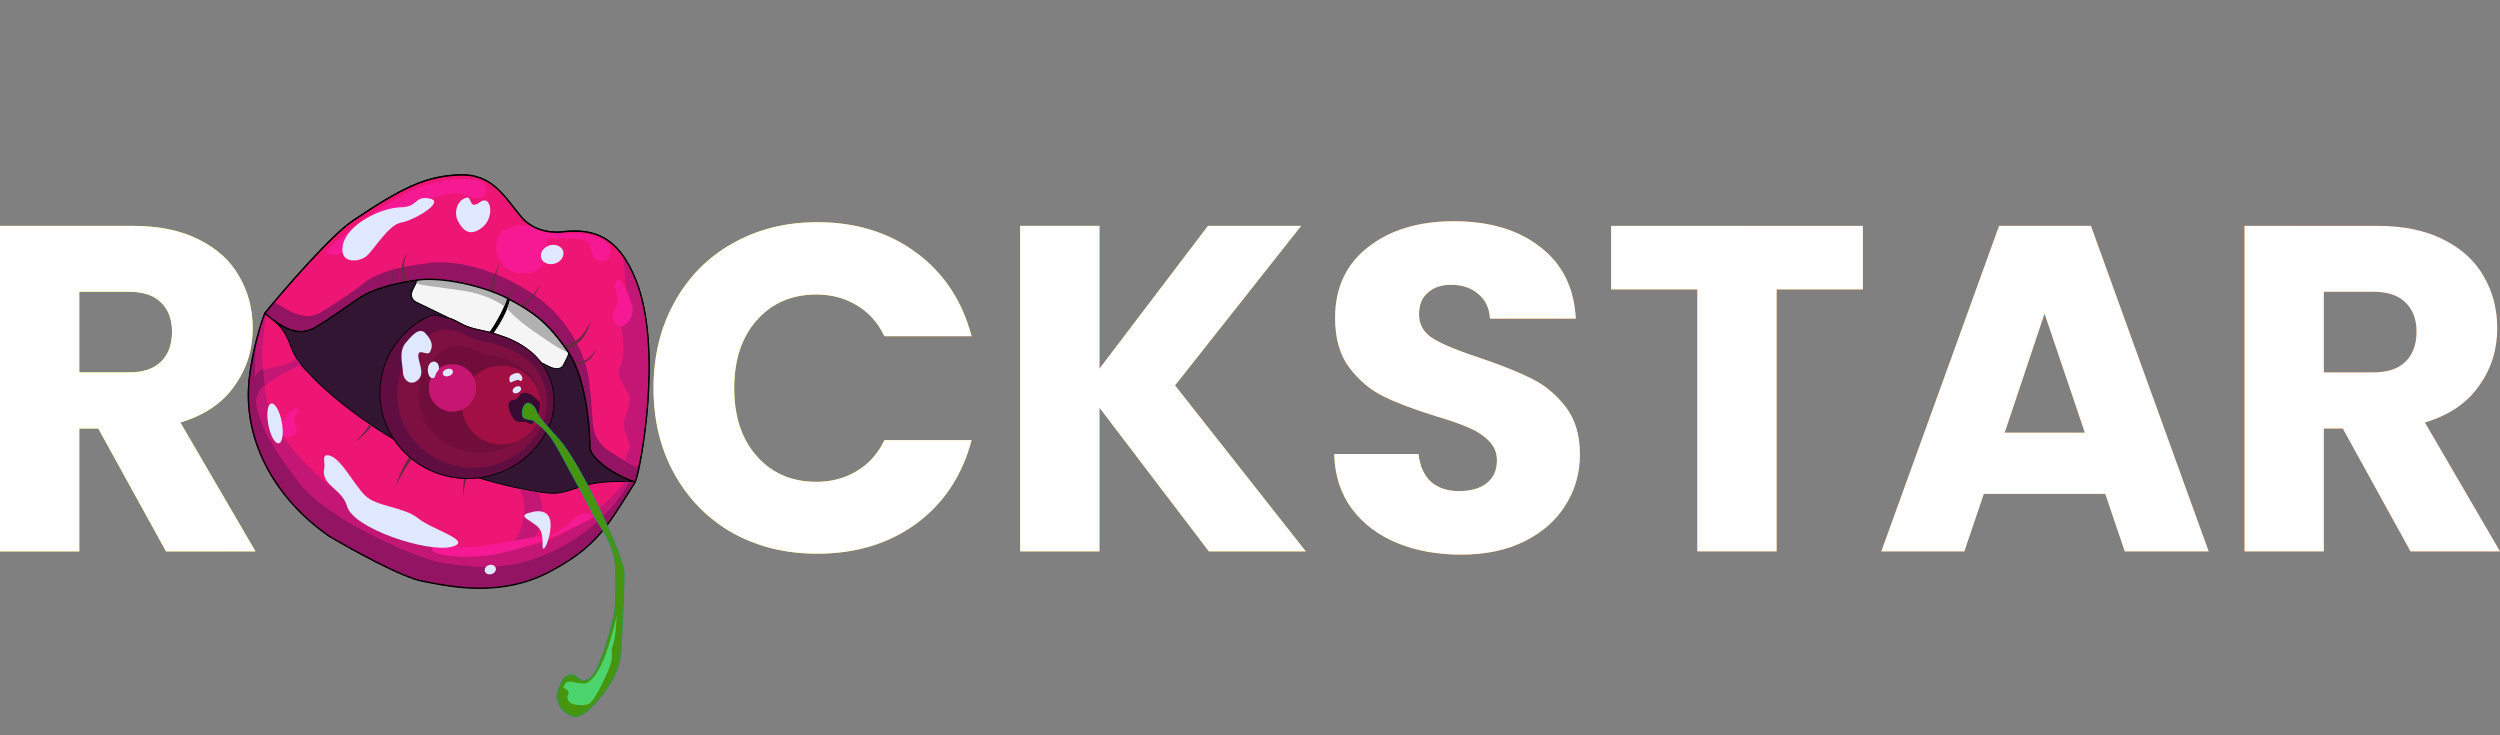 <svg width="136" height="40" viewBox="0 0 136 40" fill="none" xmlns="http://www.w3.org/2000/svg">
<rect x="0" y="0" width="136" height="40" fill="#808080" stroke="none"/>
<path d="M9.03 29.995L5.347 23.311H4.313V29.995H0V12.288H7.239C8.635 12.288 9.82 12.532 10.796 13.02C11.788 13.508 12.528 14.18 13.015 15.038C13.503 15.879 13.747 16.82 13.747 17.863C13.747 19.04 13.41 20.091 12.738 21.016C12.082 21.941 11.107 22.596 9.812 22.983L13.898 29.995H9.03ZM4.313 20.259H6.987C7.777 20.259 8.366 20.066 8.753 19.679C9.156 19.292 9.358 18.746 9.358 18.039C9.358 17.367 9.156 16.837 8.753 16.45C8.366 16.064 7.777 15.87 6.987 15.87H4.313V20.259Z" fill="url(#paint0_linear_12149_100472)"/>
<path d="M9.03 29.995L5.347 23.311H4.313V29.995H0V12.288H7.239C8.635 12.288 9.82 12.532 10.796 13.02C11.788 13.508 12.528 14.18 13.015 15.038C13.503 15.879 13.747 16.82 13.747 17.863C13.747 19.04 13.41 20.091 12.738 21.016C12.082 21.941 11.107 22.596 9.812 22.983L13.898 29.995H9.03ZM4.313 20.259H6.987C7.777 20.259 8.366 20.066 8.753 19.679C9.156 19.292 9.358 18.746 9.358 18.039C9.358 17.367 9.156 16.837 8.753 16.45C8.366 16.064 7.777 15.87 6.987 15.87H4.313V20.259Z" fill="white"/>
<path d="M35.552 21.117C35.552 19.368 35.93 17.812 36.687 16.45C37.444 15.071 38.495 14.004 39.84 13.247C41.202 12.473 42.74 12.087 44.456 12.087C46.558 12.087 48.357 12.642 49.853 13.751C51.35 14.861 52.351 16.375 52.855 18.291H48.113C47.76 17.552 47.255 16.988 46.6 16.602C45.961 16.215 45.229 16.021 44.405 16.021C43.077 16.021 42.001 16.484 41.177 17.409C40.353 18.334 39.941 19.57 39.941 21.117C39.941 22.664 40.353 23.899 41.177 24.824C42.001 25.749 43.077 26.212 44.405 26.212C45.229 26.212 45.961 26.018 46.6 25.631C47.255 25.245 47.76 24.681 48.113 23.942H52.855C52.351 25.858 51.35 27.372 49.853 28.482C48.357 29.575 46.558 30.121 44.456 30.121C42.74 30.121 41.202 29.743 39.84 28.986C38.495 28.213 37.444 27.145 36.687 25.783C35.93 24.421 35.552 22.865 35.552 21.117Z" fill="url(#paint1_linear_12149_100472)"/>
<path d="M35.552 21.117C35.552 19.368 35.93 17.812 36.687 16.45C37.444 15.071 38.495 14.004 39.84 13.247C41.202 12.473 42.74 12.087 44.456 12.087C46.558 12.087 48.357 12.642 49.853 13.751C51.35 14.861 52.351 16.375 52.855 18.291H48.113C47.76 17.552 47.255 16.988 46.6 16.602C45.961 16.215 45.229 16.021 44.405 16.021C43.077 16.021 42.001 16.484 41.177 17.409C40.353 18.334 39.941 19.57 39.941 21.117C39.941 22.664 40.353 23.899 41.177 24.824C42.001 25.749 43.077 26.212 44.405 26.212C45.229 26.212 45.961 26.018 46.6 25.631C47.255 25.245 47.76 24.681 48.113 23.942H52.855C52.351 25.858 51.35 27.372 49.853 28.482C48.357 29.575 46.558 30.121 44.456 30.121C42.74 30.121 41.202 29.743 39.84 28.986C38.495 28.213 37.444 27.145 36.687 25.783C35.93 24.421 35.552 22.865 35.552 21.117Z" fill="white"/>
<path d="M65.762 29.995L59.81 22.176V29.995H55.496V12.288H59.81V20.057L65.712 12.288H70.782L63.921 20.965L71.034 29.995H65.762Z" fill="url(#paint2_linear_12149_100472)"/>
<path d="M65.762 29.995L59.81 22.176V29.995H55.496V12.288H59.81V20.057L65.712 12.288H70.782L63.921 20.965L71.034 29.995H65.762Z" fill="white"/>
<path d="M79.49 30.172C78.196 30.172 77.035 29.962 76.01 29.541C74.984 29.121 74.16 28.499 73.538 27.675C72.933 26.851 72.613 25.859 72.579 24.698H77.17C77.237 25.354 77.464 25.859 77.851 26.212C78.238 26.548 78.742 26.716 79.364 26.716C80.003 26.716 80.508 26.573 80.878 26.287C81.248 25.985 81.433 25.573 81.433 25.051C81.433 24.614 81.281 24.253 80.979 23.967C80.693 23.681 80.331 23.445 79.894 23.261C79.474 23.076 78.868 22.865 78.078 22.63C76.935 22.277 76.001 21.924 75.278 21.571C74.555 21.217 73.933 20.696 73.412 20.007C72.89 19.317 72.63 18.418 72.63 17.308C72.63 15.66 73.227 14.373 74.421 13.449C75.615 12.507 77.17 12.036 79.087 12.036C81.038 12.036 82.61 12.507 83.804 13.449C84.998 14.373 85.637 15.668 85.721 17.333H81.054C81.021 16.761 80.811 16.316 80.424 15.996C80.037 15.66 79.541 15.492 78.936 15.492C78.414 15.492 77.994 15.635 77.674 15.921C77.355 16.19 77.195 16.585 77.195 17.106C77.195 17.678 77.464 18.123 78.002 18.443C78.54 18.762 79.381 19.107 80.525 19.477C81.668 19.864 82.593 20.234 83.299 20.587C84.022 20.94 84.644 21.453 85.166 22.125C85.687 22.798 85.948 23.664 85.948 24.724C85.948 25.732 85.687 26.649 85.166 27.473C84.661 28.297 83.921 28.953 82.946 29.44C81.971 29.928 80.819 30.172 79.49 30.172Z" fill="url(#paint3_linear_12149_100472)"/>
<path d="M79.49 30.172C78.196 30.172 77.035 29.962 76.01 29.541C74.984 29.121 74.16 28.499 73.538 27.675C72.933 26.851 72.613 25.859 72.579 24.698H77.17C77.237 25.354 77.464 25.859 77.851 26.212C78.238 26.548 78.742 26.716 79.364 26.716C80.003 26.716 80.508 26.573 80.878 26.287C81.248 25.985 81.433 25.573 81.433 25.051C81.433 24.614 81.281 24.253 80.979 23.967C80.693 23.681 80.331 23.445 79.894 23.261C79.474 23.076 78.868 22.865 78.078 22.63C76.935 22.277 76.001 21.924 75.278 21.571C74.555 21.217 73.933 20.696 73.412 20.007C72.89 19.317 72.63 18.418 72.63 17.308C72.63 15.66 73.227 14.373 74.421 13.449C75.615 12.507 77.17 12.036 79.087 12.036C81.038 12.036 82.61 12.507 83.804 13.449C84.998 14.373 85.637 15.668 85.721 17.333H81.054C81.021 16.761 80.811 16.316 80.424 15.996C80.037 15.66 79.541 15.492 78.936 15.492C78.414 15.492 77.994 15.635 77.674 15.921C77.355 16.19 77.195 16.585 77.195 17.106C77.195 17.678 77.464 18.123 78.002 18.443C78.54 18.762 79.381 19.107 80.525 19.477C81.668 19.864 82.593 20.234 83.299 20.587C84.022 20.94 84.644 21.453 85.166 22.125C85.687 22.798 85.948 23.664 85.948 24.724C85.948 25.732 85.687 26.649 85.166 27.473C84.661 28.297 83.921 28.953 82.946 29.44C81.971 29.928 80.819 30.172 79.49 30.172Z" fill="white"/>
<path d="M101.34 12.288V15.744H96.648V29.995H92.335V15.744H87.644V12.288H101.34Z" fill="url(#paint4_linear_12149_100472)"/>
<path d="M101.34 12.288V15.744H96.648V29.995H92.335V15.744H87.644V12.288H101.34Z" fill="white"/>
<path d="M114.527 26.867H107.919L106.859 29.995H102.344L108.751 12.288H113.745L120.152 29.995H115.587L114.527 26.867ZM113.417 23.538L111.223 17.056L109.054 23.538H113.417Z" fill="url(#paint5_linear_12149_100472)"/>
<path d="M114.527 26.867H107.919L106.859 29.995H102.344L108.751 12.288H113.745L120.152 29.995H115.587L114.527 26.867ZM113.417 23.538L111.223 17.056L109.054 23.538H113.417Z" fill="white"/>
<path d="M131.132 29.995L127.449 23.311H126.415V29.995H122.102V12.288H129.341C130.737 12.288 131.922 12.532 132.898 13.02C133.89 13.508 134.63 14.18 135.117 15.038C135.605 15.879 135.849 16.82 135.849 17.863C135.849 19.04 135.512 20.091 134.84 21.016C134.184 21.941 133.209 22.596 131.914 22.983L136 29.995H131.132ZM126.415 20.259H129.089C129.879 20.259 130.468 20.066 130.854 19.679C131.258 19.292 131.46 18.746 131.46 18.039C131.46 17.367 131.258 16.837 130.854 16.45C130.468 16.064 129.879 15.87 129.089 15.87H126.415V20.259Z" fill="url(#paint6_linear_12149_100472)"/>
<path d="M131.132 29.995L127.449 23.311H126.415V29.995H122.102V12.288H129.341C130.737 12.288 131.922 12.532 132.898 13.02C133.89 13.508 134.63 14.18 135.117 15.038C135.605 15.879 135.849 16.82 135.849 17.863C135.849 19.04 135.512 20.091 134.84 21.016C134.184 21.941 133.209 22.596 131.914 22.983L136 29.995H131.132ZM126.415 20.259H129.089C129.879 20.259 130.468 20.066 130.854 19.679C131.258 19.292 131.46 18.746 131.46 18.039C131.46 17.367 131.258 16.837 130.854 16.45C130.468 16.064 129.879 15.87 129.089 15.87H126.415V20.259Z" fill="white"/>
<path d="M14.408 17.022C14.106 17.789 13.573 19.694 13.516 21.167C13.402 24.122 14.958 27.081 17.87 29.132C19.089 29.86 21.815 31.373 22.965 31.599C24.401 31.881 27.177 32.507 29.842 31.12C32.506 29.732 33.106 28.493 34.513 26.272C34.529 26.246 34.554 26.206 34.554 26.206C34.128 26.178 32.89 26.155 32.094 26.345C31.1 26.583 30.951 26.754 30.277 26.826C29.602 26.898 27.437 26.448 25.7 25.888C21.779 24.624 18.08 21.746 16.772 20.266C16.562 20.078 16.079 19.544 15.844 18.901C15.428 17.758 15.122 17.655 14.408 17.022Z" fill="#ED1675"/>
<path d="M34.554 26.206C34.847 25.521 36.068 18.994 34.608 15.27C33.626 12.764 32.208 12.456 30.741 12.583C30.25 12.679 29.084 12.655 28.355 11.79C27.445 10.708 26.792 9.433 25 9.504C23.208 9.574 21.968 10.13 19.2 11.995C18.04 12.763 15.522 15.666 14.408 17.022C15.982 18.406 16.703 18.085 17.365 17.669C18.027 17.252 18.622 16.835 19.433 16.27C20.238 15.709 21.411 15.407 22.692 15.223C22.703 15.222 22.713 15.221 22.723 15.219C23.99 15.04 26.254 15.521 27.576 16.201C27.604 16.216 27.632 16.231 27.66 16.246C27.676 16.255 27.692 16.263 27.709 16.272C28.988 16.962 29.798 17.505 30.937 19.185C31.86 20.547 32.093 23.213 32.094 24.376C32.269 25.184 33.959 26.063 34.554 26.206Z" fill="#ED1675"/>
<path d="M34.554 26.206C33.959 26.063 32.269 25.184 32.094 24.376C32.093 23.213 31.86 20.547 30.937 19.185C30.9 19.281 30.785 19.546 30.626 19.844C30.467 20.142 30.069 20.034 29.89 19.943L26.602 18.349L26.476 18.288L22.628 16.422C22.48 16.359 22.234 16.137 22.43 15.744C22.612 15.381 22.678 15.25 22.692 15.223C21.411 15.407 20.238 15.709 19.433 16.27C18.622 16.835 18.027 17.252 17.365 17.669C16.703 18.085 15.982 18.406 14.408 17.022C15.122 17.655 15.428 17.758 15.844 18.901C16.079 19.544 16.562 20.078 16.772 20.266C18.08 21.746 21.779 24.624 25.7 25.888C27.437 26.448 29.602 26.898 30.277 26.826C30.951 26.754 31.1 26.583 32.094 26.345C32.89 26.155 34.128 26.178 34.554 26.206Z" fill="#321532"/>
<path fill-rule="evenodd" clip-rule="evenodd" d="M27.959 11.255C28.095 11.429 28.232 11.603 28.375 11.773C28.735 12.2 29.203 12.421 29.643 12.522C30.083 12.623 30.494 12.605 30.736 12.558L30.737 12.558L30.739 12.557C31.474 12.494 32.202 12.539 32.869 12.917C33.536 13.295 34.139 14.005 34.632 15.261C35.364 17.129 35.423 19.696 35.264 21.88C35.184 22.972 35.05 23.97 34.917 24.737C34.85 25.12 34.784 25.447 34.725 25.698C34.667 25.95 34.615 26.128 34.578 26.216L34.577 26.218L34.576 26.22L34.576 26.22L34.576 26.22L34.576 26.221L34.561 26.244C34.553 26.257 34.542 26.273 34.534 26.286C34.409 26.484 34.29 26.674 34.175 26.858C33.647 27.701 33.211 28.399 32.668 29.026C32.007 29.789 31.188 30.448 29.853 31.143C27.281 32.483 24.606 31.951 23.128 31.658C23.07 31.646 23.014 31.635 22.959 31.624C22.381 31.511 21.409 31.074 20.432 30.577C19.453 30.079 18.467 29.519 17.857 29.154L17.856 29.154L17.855 29.153C14.937 27.098 13.375 24.132 13.49 21.166C13.547 19.689 14.081 17.782 14.384 17.013L14.386 17.009L14.388 17.006C14.945 16.328 15.854 15.263 16.768 14.271C17.681 13.28 18.603 12.36 19.186 11.973C21.954 10.109 23.199 9.549 24.999 9.478C25.903 9.443 26.52 9.747 27.025 10.196C27.277 10.42 27.501 10.68 27.719 10.951C27.8 11.051 27.879 11.153 27.959 11.255ZM34.348 26.17C33.81 26.151 32.782 26.154 32.088 26.32C31.649 26.425 31.374 26.517 31.147 26.594C31.116 26.604 31.087 26.614 31.057 26.624C30.812 26.705 30.608 26.765 30.274 26.801C30.108 26.818 29.849 26.804 29.524 26.763C29.2 26.723 28.813 26.656 28.392 26.569C27.55 26.396 26.575 26.144 25.708 25.864C21.791 24.601 18.096 21.727 16.791 20.249L16.79 20.248L16.789 20.247C16.581 20.061 16.101 19.53 15.868 18.893C15.659 18.32 15.477 18.005 15.257 17.754C15.209 17.699 15.159 17.648 15.107 17.597C15.55 17.889 15.913 18.019 16.226 18.047C16.695 18.088 17.047 17.899 17.379 17.691C18.018 17.288 18.596 16.885 19.365 16.349L19.448 16.291C20.237 15.741 21.385 15.44 22.646 15.257C22.613 15.323 22.541 15.465 22.407 15.733C22.306 15.936 22.317 16.098 22.377 16.219C22.436 16.337 22.539 16.412 22.617 16.445L29.878 19.967C29.878 19.967 29.878 19.967 29.878 19.967C29.97 20.014 30.118 20.065 30.265 20.066C30.413 20.067 30.563 20.017 30.649 19.856C30.788 19.596 30.893 19.361 30.942 19.241C31.385 19.916 31.665 20.898 31.836 21.86C32.009 22.84 32.068 23.796 32.068 24.376L32.069 24.379L32.069 24.381C32.114 24.59 32.257 24.801 32.45 25.001C32.644 25.201 32.892 25.392 33.153 25.562C33.573 25.837 34.029 26.058 34.348 26.17ZM30.908 19.189C30.343 18.356 29.859 17.805 29.359 17.377C28.864 16.954 28.351 16.649 27.725 16.311C27.492 17.17 26.922 18.002 26.643 18.34L29.901 19.921L29.901 19.921C29.988 19.965 30.129 20.013 30.265 20.014C30.401 20.015 30.529 19.97 30.603 19.832C30.755 19.547 30.866 19.293 30.908 19.189ZM26.595 18.317C26.869 17.987 27.448 17.147 27.678 16.285C27.668 16.28 27.658 16.274 27.648 16.269C27.63 16.259 27.611 16.25 27.593 16.24C27.51 16.575 27.315 16.981 27.104 17.355C26.894 17.726 26.667 18.068 26.515 18.278L26.595 18.317ZM26.468 18.256C26.619 18.047 26.848 17.703 27.059 17.329C27.273 16.952 27.467 16.545 27.546 16.216C26.889 15.881 26.003 15.595 25.123 15.414C24.235 15.231 23.356 15.156 22.727 15.245C22.721 15.246 22.715 15.247 22.709 15.248C22.686 15.292 22.616 15.43 22.453 15.756C22.358 15.946 22.372 16.091 22.423 16.196C22.475 16.302 22.569 16.369 22.638 16.398L22.639 16.398L26.468 18.256ZM14.444 17.019C15.002 16.341 15.901 15.287 16.806 14.306C17.72 13.314 18.637 12.399 19.214 12.016L19.214 12.016C21.982 10.153 23.216 9.6 25.001 9.53C25.89 9.495 26.494 9.793 26.991 10.234C27.24 10.456 27.462 10.713 27.679 10.983C27.759 11.082 27.838 11.184 27.918 11.286C28.054 11.46 28.192 11.636 28.336 11.806C28.704 12.244 29.183 12.469 29.631 12.572C30.078 12.675 30.495 12.657 30.745 12.609C31.475 12.546 32.19 12.591 32.843 12.962C33.497 13.332 34.094 14.03 34.584 15.28C35.312 17.136 35.372 19.694 35.212 21.876C35.133 22.967 34.999 23.962 34.866 24.728C34.8 25.111 34.734 25.436 34.675 25.687C34.621 25.919 34.574 26.086 34.539 26.176C34.239 26.099 33.686 25.849 33.181 25.519C32.922 25.351 32.678 25.162 32.487 24.965C32.297 24.769 32.163 24.568 32.12 24.373C32.119 23.79 32.06 22.833 31.886 21.851C31.712 20.868 31.423 19.857 30.958 19.171C30.388 18.33 29.899 17.772 29.392 17.338C28.885 16.904 28.361 16.595 27.721 16.25C27.704 16.241 27.688 16.232 27.672 16.224C27.644 16.209 27.616 16.194 27.587 16.179C26.924 15.838 26.025 15.547 25.134 15.363C24.243 15.18 23.357 15.104 22.72 15.194L22.713 15.195C22.705 15.196 22.697 15.197 22.689 15.198C21.406 15.382 20.228 15.685 19.418 16.249C19.39 16.268 19.363 16.288 19.336 16.306C18.567 16.843 17.99 17.245 17.351 17.647C17.021 17.855 16.681 18.035 16.23 17.995C15.782 17.956 15.219 17.698 14.444 17.019ZM14.419 17.066C14.526 17.16 14.623 17.243 14.713 17.319C14.912 17.486 15.073 17.622 15.218 17.788C15.433 18.032 15.612 18.341 15.82 18.91C16.056 19.557 16.541 20.094 16.753 20.285C18.065 21.768 21.767 24.647 25.692 25.913C26.561 26.193 27.538 26.446 28.381 26.62C28.803 26.706 29.192 26.774 29.518 26.814C29.843 26.855 30.107 26.87 30.279 26.852C30.619 26.816 30.827 26.755 31.074 26.673C31.103 26.663 31.133 26.653 31.164 26.642C31.391 26.567 31.664 26.475 32.1 26.371C32.866 26.187 34.048 26.203 34.509 26.23C34.503 26.239 34.496 26.25 34.491 26.259C34.365 26.457 34.246 26.648 34.131 26.831C33.603 27.675 33.169 28.369 32.629 28.992C31.973 29.75 31.16 30.405 29.829 31.097C27.273 32.428 24.614 31.9 23.136 31.607C23.079 31.595 23.023 31.584 22.969 31.574C22.399 31.462 21.433 31.029 20.455 30.531C19.479 30.034 18.493 29.474 17.884 29.11C14.978 27.064 13.428 24.113 13.542 21.168C13.598 19.72 14.115 17.853 14.419 17.066Z" fill="black"/>
<path fill-rule="evenodd" clip-rule="evenodd" d="M13.954 18.359C14.099 17.81 14.251 17.341 14.368 17.044C14.415 17.085 14.46 17.124 14.503 17.161C14.21 18.643 14.254 19.735 14.313 20.095C14.09 20.12 13.922 20.376 13.866 20.501C13.868 20.069 13.889 19.035 13.954 18.359ZM13.917 21.78C14.108 21.132 14.324 20.977 14.408 20.98C14.503 23.425 16.875 25.738 19.163 27.391C21.451 29.044 26.088 30.271 27.697 29.832C28.845 28.437 28.554 27.095 28.265 26.599C28.631 26.675 28.973 26.738 29.274 26.782C29.567 27.354 29.802 28.669 28.66 29.714C31.06 29.313 33.226 27.211 34.009 26.21C34.085 26.211 34.157 26.213 34.222 26.215C33.898 26.927 32.675 28.648 30.381 29.832C27.868 31.128 25.861 30.86 24.655 30.699C24.485 30.676 24.33 30.655 24.192 30.641C23.083 30.53 17.883 28.353 16.302 26.294C14.721 24.235 14.083 23.042 13.917 21.78Z" fill="#C41675"/>
<path d="M16.112 19.504C15.833 19.826 14.796 20.032 14.313 20.095L14.408 20.98C14.684 20.662 15.831 20.097 16.37 19.854C16.37 19.848 16.317 19.769 16.112 19.504Z" fill="#C41675"/>
<path fill-rule="evenodd" clip-rule="evenodd" d="M34.222 26.215C33.898 26.927 32.675 28.648 30.38 29.832C27.868 31.129 25.86 30.86 24.655 30.699C24.485 30.676 24.33 30.656 24.192 30.642C23.083 30.531 17.883 28.353 16.302 26.294C14.721 24.235 14.083 23.043 13.917 21.781C14.107 21.132 14.324 20.977 14.408 20.981C14.383 20.754 14.33 20.26 14.313 20.096C14.09 20.121 13.922 20.377 13.865 20.501C13.868 20.069 13.889 19.035 13.954 18.359C13.724 19.224 13.511 20.287 13.476 21.189C13.362 24.144 14.918 27.103 17.83 29.154C19.049 29.882 21.775 31.395 22.925 31.621C22.979 31.631 23.035 31.642 23.093 31.654C24.57 31.948 27.237 32.477 29.802 31.142C32.229 29.878 32.943 28.737 34.113 26.866C34.228 26.683 34.347 26.492 34.473 26.294C34.48 26.282 34.49 26.266 34.498 26.253C34.508 26.239 34.514 26.228 34.514 26.228C34.44 26.223 34.34 26.218 34.222 26.215Z" fill="#921463"/>
<path d="M32.08 24.35C32.255 25.158 33.945 26.037 34.54 26.18C34.596 26.05 34.685 25.708 34.783 25.214L34.593 25.407C34.098 25.15 33.071 24.539 32.797 24.26C32.28 23.734 32.249 23.202 32.201 22.373C32.179 22 32.154 21.567 32.08 21.047C32.039 19.973 31.308 17.421 28.714 15.809C26.12 14.197 23.909 14.16 23.128 14.342C22.377 14.41 20.668 14.708 19.846 15.36C19.127 15.931 18.706 16.196 18.258 16.478C18.066 16.599 17.869 16.724 17.642 16.876C16.983 17.318 16.581 17.203 16.264 17.113L16.264 17.113C16.216 17.099 16.17 17.086 16.125 17.076C15.854 17.012 15.192 16.596 14.894 16.395C14.708 16.616 14.539 16.819 14.394 16.996C15.967 18.38 16.689 18.059 17.351 17.642C18.013 17.226 18.608 16.809 19.419 16.244C20.223 15.683 21.396 15.381 22.678 15.197C22.688 15.196 22.699 15.194 22.709 15.193C23.976 15.014 26.239 15.495 27.561 16.175C27.59 16.19 27.618 16.205 27.646 16.22C27.662 16.229 27.678 16.237 27.694 16.246C28.974 16.936 29.784 17.479 30.923 19.159C31.845 20.521 32.079 23.187 32.08 24.35Z" fill="#921463"/>
<path d="M20.223 23.152C20.018 23.435 19.848 23.661 19.239 24.094C19.608 23.804 19.956 23.335 20.124 23.074L20.223 23.152Z" fill="#662C3F"/>
<path d="M27.667 16.258C27.827 16.015 27.907 15.869 28.105 15.26C27.786 15.977 27.728 16.016 27.574 16.227L27.667 16.258Z" fill="#662C3F"/>
<path d="M31.3 19.882C31.692 19.739 32.157 19.747 32.434 18.965C31.987 19.747 31.594 19.637 31.24 19.747L31.3 19.882Z" fill="#662C3F"/>
<path d="M21.446 15.495C21.379 15.234 21.222 15.062 21.469 14.353C21.278 15.127 21.455 15.193 21.525 15.413L21.446 15.495Z" fill="#662C3F"/>
<path d="M30.775 19.039C31.232 18.764 31.75 18.716 32.161 17.458C31.533 18.659 31.136 18.618 30.725 18.834L30.775 19.039Z" fill="#662C3F"/>
<path d="M21.999 15.383C21.908 14.975 21.656 14.66 22.141 13.725C21.805 14.749 22.041 14.946 22.141 15.295L21.999 15.383Z" fill="#662C3F"/>
<path d="M22.436 24.607C22.098 25.081 21.83 25.468 21.478 26.622C21.735 25.905 22.292 25.11 22.615 24.704L22.436 24.607Z" fill="#662C3F"/>
<path d="M26.679 15.845C26.741 15.425 26.798 15.086 27.218 14.268C26.979 14.793 26.867 15.493 26.831 15.867L26.679 15.845Z" fill="#662C3F"/>
<path d="M28.461 16.699C28.758 16.415 29.11 16.21 29.379 15.46C28.984 16.236 28.621 16.384 28.343 16.626L28.461 16.699Z" fill="#662C3F"/>
<path d="M25.314 25.751C25.227 26.09 25.161 26.365 25.216 27.11C25.204 26.641 25.344 26.074 25.437 25.778L25.314 25.751Z" fill="#662C3F"/>
<path d="M22.454 15.759C22.258 16.152 22.505 16.375 22.652 16.437L26.5 18.303C26.803 17.888 27.447 16.891 27.6 16.217C26.278 15.537 24.014 15.055 22.748 15.234L22.716 15.239C22.702 15.267 22.635 15.399 22.454 15.759Z" fill="#F5F5F5"/>
<path d="M30.65 19.859C30.809 19.561 30.924 19.296 30.961 19.201C29.822 17.52 29.012 16.978 27.733 16.287C27.501 17.175 26.898 18.041 26.626 18.364L29.914 19.959C30.093 20.05 30.491 20.157 30.65 19.859Z" fill="#F5F5F5"/>
<path d="M27.684 16.261C27.657 16.246 27.628 16.231 27.6 16.217C27.447 16.891 26.803 17.888 26.5 18.303L26.626 18.364C26.898 18.041 27.501 17.175 27.733 16.287C27.717 16.279 27.7 16.27 27.684 16.261Z" fill="#F5F5F5"/>
<path fill-rule="evenodd" clip-rule="evenodd" d="M25.158 15.379C26.049 15.562 26.948 15.853 27.611 16.194C27.64 16.209 27.668 16.224 27.696 16.239C27.712 16.247 27.729 16.256 27.745 16.265C28.385 16.61 28.91 16.92 29.416 17.353C29.923 17.787 30.412 18.345 30.982 19.186L30.99 19.198L30.985 19.21C30.947 19.307 30.832 19.573 30.673 19.872C30.587 20.032 30.437 20.082 30.289 20.081C30.142 20.08 29.994 20.029 29.902 19.982C29.902 19.982 29.902 19.982 29.902 19.982L22.642 16.461C22.563 16.428 22.46 16.353 22.401 16.234C22.341 16.113 22.33 15.951 22.431 15.748C22.611 15.388 22.678 15.256 22.693 15.228C22.695 15.225 22.696 15.223 22.696 15.222L22.715 15.233L22.712 15.214L22.744 15.209L22.744 15.209C23.381 15.119 24.267 15.195 25.158 15.379ZM22.733 15.263C22.71 15.308 22.64 15.446 22.477 15.771C22.382 15.961 22.396 16.107 22.447 16.211C22.5 16.317 22.593 16.384 22.662 16.413L22.663 16.414L26.492 18.271C26.643 18.062 26.872 17.719 27.084 17.345C27.297 16.967 27.491 16.561 27.57 16.231C26.913 15.896 26.027 15.61 25.148 15.429C24.259 15.246 23.38 15.171 22.751 15.26L22.733 15.263ZM27.617 16.255C27.535 16.59 27.34 16.996 27.128 17.37C26.919 17.742 26.691 18.083 26.539 18.294L26.619 18.332C26.894 18.003 27.472 17.163 27.703 16.301C27.692 16.295 27.682 16.29 27.672 16.284C27.654 16.274 27.636 16.265 27.617 16.255ZM27.749 16.326C27.516 17.185 26.946 18.017 26.667 18.355L29.925 19.936L29.925 19.936C30.013 19.98 30.153 20.028 30.29 20.029C30.425 20.03 30.554 19.985 30.627 19.847C30.779 19.562 30.89 19.308 30.932 19.204C30.367 18.371 29.883 17.821 29.383 17.393C28.888 16.969 28.375 16.665 27.749 16.326Z" fill="black"/>
<path d="M27.684 16.26C27.657 16.245 27.628 16.23 27.6 16.216C27.447 16.89 26.803 17.887 26.501 18.302L26.626 18.363C26.898 18.041 27.501 17.174 27.733 16.286C27.717 16.278 27.701 16.269 27.684 16.26Z" fill="black"/>
<path d="M34.782 25.212C35.2 23.111 35.775 18.258 34.593 15.242C34.377 14.689 34.139 14.243 33.884 13.886C34.126 15.481 34.071 16.814 33.631 17.314C34.058 18.463 33.956 19.581 33.745 19.915C33.395 20.469 34.161 21.139 34.247 21.555C34.333 21.971 33.971 22.696 33.935 23.005C33.9 23.314 34.173 23.896 34.247 24.193C34.321 24.49 33.959 24.739 34.034 25.094C34.245 25.217 34.444 25.327 34.593 25.405L34.782 25.212Z" fill="#C41675"/>
<path d="M17.777 13.767C17.72 13.684 17.825 13.556 17.884 13.502C19.552 12.02 21.08 10.967 22.582 10.289C24.085 9.612 25.566 9.69 26.07 9.826C26.574 9.961 26.486 10.537 26.302 10.705C26.118 10.873 25.758 10.785 24.95 10.537C24.142 10.289 20.568 11.937 20.144 11.969C19.72 12.001 18.727 13.473 18.594 13.703C18.462 13.932 17.849 13.871 17.777 13.767Z" fill="#F51A93"/>
<path d="M32.311 28.026C32.363 28.089 32.252 28.17 32.189 28.203C30.447 29.106 28.866 29.722 27.331 30.078C25.796 30.433 24.324 30.265 23.829 30.131C23.334 29.997 23.453 29.603 23.646 29.5C23.838 29.398 24.192 29.487 24.984 29.722C25.776 29.957 29.429 29.086 29.853 29.096C30.278 29.107 31.348 28.158 31.492 28.008C31.637 27.859 32.245 27.948 32.311 28.026Z" fill="#F51A93"/>
<path d="M27.013 13.249C27.083 12.579 27.541 12.4 28.095 12.29C28.503 12.208 28.885 12.276 29.187 12.486C29.582 12.584 30.486 12.763 30.942 12.694C31.511 12.608 32.768 12.853 33.068 13.249C33.368 13.646 33.243 14.279 32.668 14.19C32.093 14.102 32.281 13.653 32.031 13.249C31.781 12.846 30.731 13.053 30.181 12.97C29.741 12.904 29.701 13.129 29.736 13.249C29.853 13.597 29.822 13.933 29.613 14.279C29.313 14.772 28.823 14.933 28.252 14.854C27.467 14.747 26.926 14.087 27.013 13.249Z" fill="#F51A93"/>
<path d="M33.446 16.87C33.785 16.197 33.378 15.624 33.461 15.452C33.71 14.711 34.223 16.082 34.379 16.584C34.535 17.086 34.17 17.613 33.904 17.736C33.638 17.859 33.108 17.543 33.446 16.87Z" fill="#F51A93"/>
<path d="M16.07 23.196C15.839 22.821 16.264 22.426 16.209 22.33C16.065 21.903 15.459 22.797 15.266 23.121C15.072 23.445 15.342 23.729 15.567 23.775C15.792 23.822 16.3 23.572 16.07 23.196Z" fill="#F51A93"/>
<ellipse cx="30.039" cy="13.845" rx="0.625" ry="0.514" transform="rotate(-17.933 30.039 13.845)" fill="#DFE8FF"/>
<ellipse cx="26.671" cy="30.985" rx="0.311" ry="0.256" transform="rotate(-17.933 26.671 30.985)" fill="#DFE8FF"/>
<path d="M29.906 28.224C30.083 28.771 29.728 29.79 29.581 29.838C29.434 29.885 29.609 29.459 29.432 28.912C29.255 28.366 27.843 28.082 28.941 27.86C29.087 27.812 29.73 27.678 29.906 28.224Z" fill="#DFE8FF"/>
<path d="M21.826 11.276C22.765 11.255 22.543 10.616 23.405 10.809C24.209 10.989 22.535 11.988 21.826 12.107C21.116 12.227 20.328 13.626 19.913 13.951C19.499 14.277 18.419 14.364 18.657 13.301C18.895 12.238 20.652 11.303 21.826 11.276Z" fill="#DFE8FF"/>
<path d="M24.924 12.051C24.663 11.579 24.866 10.851 25.396 10.752C25.69 10.698 25.489 11.45 26.124 10.989C26.714 10.56 26.931 11.815 26.242 12.366C25.554 12.917 25.18 12.514 24.924 12.051Z" fill="#DFE8FF"/>
<ellipse cx="14.963" cy="23.034" rx="0.373" ry="1.102" transform="rotate(-10.623 14.963 23.034)" fill="#DFE8FF"/>
<path d="M17.956 24.792C17.451 24.631 17.705 25.186 17.641 25.471C17.435 26.393 18.611 26.579 18.884 27.548C19.226 28.758 23.244 30.063 24.542 29.752C25.839 29.44 23.522 28.83 22.752 28.2C21.983 27.569 20.483 27.573 19.86 26.955C19.237 26.337 18.587 24.993 17.956 24.792Z" fill="#DFE8FF"/>
<path fill-rule="evenodd" clip-rule="evenodd" d="M27.742 16.344L27.742 16.344C27.746 16.328 27.75 16.314 27.753 16.3C28.918 16.934 29.721 17.48 30.746 18.93C30.774 18.956 30.793 18.978 30.804 18.993C30.847 19.054 30.89 19.117 30.933 19.181C30.498 19.021 30.197 18.816 29.737 18.503L29.737 18.503L29.737 18.503L29.737 18.503C29.644 18.439 29.544 18.372 29.436 18.299C28.401 17.605 28.038 17.263 27.644 16.858C27.626 16.839 27.608 16.821 27.588 16.802C27.606 16.762 27.627 16.699 27.649 16.63C27.669 16.571 27.689 16.509 27.711 16.452C27.707 16.449 27.709 16.448 27.711 16.447C27.712 16.446 27.713 16.445 27.714 16.444C27.727 16.41 27.735 16.375 27.742 16.344ZM27.555 16.347C27.57 16.3 27.582 16.254 27.588 16.213C27.579 16.208 27.569 16.203 27.56 16.199C26.399 15.601 24.511 15.157 23.211 15.18L23.204 15.179C23.137 15.18 23.032 15.203 22.935 15.225C22.862 15.241 22.793 15.256 22.747 15.261C22.657 15.319 22.596 15.393 22.812 15.464C22.936 15.505 23.436 15.572 23.999 15.648C24.665 15.738 25.421 15.839 25.748 15.923C26.396 16.089 27.007 16.346 27.421 16.661C27.454 16.599 27.513 16.473 27.553 16.353C27.553 16.351 27.554 16.349 27.555 16.347Z" fill="#B1B1B1"/>
<path fill-rule="evenodd" clip-rule="evenodd" d="M27.972 11.26C28.108 11.434 28.244 11.608 28.388 11.778C28.745 12.202 29.21 12.421 29.648 12.522C30.087 12.623 30.496 12.605 30.736 12.558L30.738 12.558L30.74 12.558C31.477 12.494 32.207 12.539 32.878 12.919C33.548 13.299 34.153 14.011 34.646 15.269C35.38 17.14 35.439 19.71 35.279 21.894C35.2 22.987 35.065 23.984 34.932 24.752C34.866 25.136 34.8 25.462 34.741 25.714C34.682 25.965 34.63 26.145 34.592 26.234L34.591 26.237L34.59 26.24L34.59 26.24L34.59 26.24L34.589 26.24L34.575 26.263C34.566 26.277 34.556 26.293 34.548 26.306C34.423 26.504 34.304 26.694 34.189 26.877C33.661 27.721 33.224 28.419 32.681 29.047C32.018 29.812 31.198 30.472 29.862 31.167C27.285 32.509 24.606 31.977 23.129 31.683C23.071 31.672 23.014 31.66 22.96 31.65C22.379 31.536 21.405 31.098 20.428 30.601C19.45 30.103 18.463 29.543 17.853 29.178L17.852 29.177L17.851 29.177C14.929 27.12 13.365 24.149 13.48 21.178C13.537 19.7 14.071 17.791 14.375 17.021L14.377 17.015L14.381 17.011C14.938 16.332 15.847 15.267 16.761 14.275C17.674 13.284 18.597 12.363 19.181 11.976C21.95 10.111 23.198 9.549 25.001 9.478C25.909 9.443 26.529 9.748 27.037 10.199C27.29 10.424 27.514 10.684 27.732 10.955C27.813 11.056 27.892 11.158 27.972 11.26ZM34.496 26.243C34.491 26.251 34.487 26.258 34.483 26.265C34.357 26.463 34.237 26.654 34.123 26.838C33.594 27.681 33.161 28.374 32.622 28.996C31.967 29.753 31.155 30.407 29.826 31.099C27.274 32.428 24.619 31.901 23.141 31.607C23.084 31.596 23.028 31.584 22.974 31.574C22.406 31.462 21.442 31.03 20.464 30.532C19.488 30.036 18.503 29.476 17.894 29.113C14.991 27.068 13.444 24.121 13.557 21.181C13.613 19.746 14.123 17.896 14.427 17.101C15.195 17.768 15.764 18.031 16.228 18.072C16.701 18.114 17.056 17.924 17.388 17.715C18.028 17.312 18.606 16.909 19.375 16.373C19.402 16.354 19.43 16.334 19.458 16.315C20.254 15.759 21.42 15.458 22.701 15.275C22.705 15.274 22.71 15.274 22.715 15.273C22.72 15.272 22.726 15.271 22.731 15.271C23.358 15.182 24.236 15.257 25.123 15.439C26.011 15.622 26.904 15.911 27.56 16.249C27.589 16.264 27.617 16.278 27.644 16.293C27.66 16.302 27.677 16.311 27.693 16.319C28.332 16.664 28.852 16.971 29.353 17.4C29.855 17.829 30.339 18.382 30.908 19.22C31.364 19.894 31.652 20.894 31.826 21.875C31.999 22.855 32.058 23.809 32.058 24.389L32.058 24.393L32.059 24.397C32.105 24.61 32.249 24.822 32.444 25.023C32.639 25.224 32.888 25.416 33.148 25.586C33.641 25.908 34.182 26.156 34.496 26.243ZM14.464 17.031C15.023 16.352 15.918 15.304 16.818 14.327C17.732 13.335 18.649 12.421 19.224 12.04L19.224 12.04C21.991 10.177 23.224 9.626 25.004 9.556C25.889 9.521 26.491 9.818 26.985 10.257C27.233 10.477 27.455 10.734 27.671 11.004C27.751 11.103 27.83 11.204 27.91 11.306C28.047 11.481 28.185 11.657 28.328 11.828C28.7 12.268 29.181 12.494 29.631 12.598C30.079 12.701 30.498 12.683 30.749 12.634C31.478 12.572 32.19 12.617 32.84 12.986C33.49 13.355 34.085 14.05 34.574 15.297C35.301 17.151 35.362 19.706 35.202 21.888C35.123 22.978 34.989 23.973 34.856 24.739C34.79 25.121 34.724 25.446 34.665 25.697C34.613 25.92 34.568 26.082 34.533 26.173C34.234 26.093 33.689 25.847 33.191 25.521C32.933 25.353 32.689 25.165 32.499 24.969C32.31 24.774 32.178 24.575 32.136 24.385C32.135 23.801 32.076 22.844 31.902 21.861C31.728 20.878 31.438 19.864 30.972 19.177C30.401 18.335 29.911 17.776 29.403 17.341C28.895 16.907 28.37 16.597 27.73 16.251C27.713 16.242 27.697 16.234 27.681 16.225C27.653 16.21 27.625 16.195 27.596 16.18C26.931 15.838 26.031 15.547 25.139 15.364C24.248 15.18 23.36 15.104 22.721 15.194C22.71 15.196 22.7 15.197 22.69 15.198C21.407 15.382 20.226 15.685 19.414 16.252C19.386 16.271 19.359 16.29 19.331 16.309C18.562 16.845 17.986 17.247 17.347 17.649C17.017 17.857 16.681 18.035 16.234 17.995C15.792 17.956 15.234 17.702 14.464 17.031Z" fill="black"/>
<path fill-rule="evenodd" clip-rule="evenodd" d="M25.454 26.057C27.505 26.057 29.257 24.807 29.95 23.046C30.425 21.837 30.273 19.687 28.015 18.551C27.67 18.378 27.444 18.303 27.111 18.192C27.066 18.177 27.02 18.162 26.971 18.146C26.69 18.052 26.461 18.004 26.234 17.956C25.992 17.905 25.752 17.855 25.454 17.75C25.264 17.683 25.117 17.602 24.976 17.524C24.779 17.416 24.594 17.314 24.317 17.264C23.79 17.17 23.677 16.936 22.95 17.368C21.565 18.191 20.641 19.675 20.641 21.371C20.641 23.959 22.796 26.057 25.454 26.057Z" fill="#600E42"/>
<path fill-rule="evenodd" clip-rule="evenodd" d="M23.428 17.146C23.301 17.181 23.148 17.249 22.95 17.367C21.565 18.19 20.641 19.675 20.641 21.37C20.641 23.958 22.796 26.056 25.454 26.056C27.505 26.056 29.257 24.806 29.95 23.046C30.027 22.85 30.087 22.629 30.125 22.393C30.321 21.167 29.908 19.502 28.015 18.55C27.67 18.377 27.444 18.302 27.111 18.192L27.111 18.192C27.066 18.177 27.02 18.161 26.971 18.145C26.69 18.051 26.461 18.003 26.234 17.956C25.992 17.905 25.752 17.854 25.454 17.749C25.264 17.682 25.117 17.601 24.976 17.524C24.779 17.415 24.594 17.313 24.317 17.263C24.192 17.241 24.09 17.211 23.998 17.184C23.808 17.127 23.658 17.083 23.428 17.146ZM20.692 21.37C20.692 23.928 22.823 26.004 25.454 26.004C27.484 26.004 29.217 24.767 29.902 23.027C30.37 21.836 30.221 19.718 27.992 18.596C27.651 18.425 27.427 18.351 27.095 18.24L27.094 18.24C27.05 18.226 27.004 18.21 26.955 18.194C26.677 18.101 26.45 18.054 26.224 18.006L26.223 18.006C25.981 17.955 25.738 17.904 25.437 17.798C25.242 17.73 25.093 17.647 24.952 17.569L24.951 17.569C24.755 17.46 24.575 17.362 24.308 17.314C24.18 17.291 24.076 17.261 23.984 17.233C23.979 17.232 23.974 17.23 23.968 17.229C23.872 17.2 23.79 17.177 23.704 17.169C23.534 17.154 23.335 17.198 22.976 17.411C21.606 18.226 20.692 19.694 20.692 21.37Z" fill="black"/>
<path fill-rule="evenodd" clip-rule="evenodd" d="M25.736 25.444C27.493 25.444 28.994 24.385 29.587 22.894C29.975 21.919 29.864 20.048 27.93 19.086C27.634 18.939 27.441 18.875 27.155 18.782C27.117 18.77 27.077 18.757 27.035 18.743C26.795 18.663 26.599 18.622 26.404 18.582C26.197 18.539 25.991 18.496 25.736 18.407C25.573 18.351 25.447 18.282 25.326 18.216C25.158 18.124 24.999 18.038 24.761 17.996C24.496 17.949 24.042 17.821 23.591 18.084C22.334 18.802 21.612 20.038 21.612 21.474C21.612 23.667 23.458 25.444 25.736 25.444Z" fill="#7D1041"/>
<path fill-rule="evenodd" clip-rule="evenodd" d="M26.119 24.619C27.551 24.619 28.773 23.801 29.257 22.648C29.572 21.895 29.483 20.449 27.906 19.705C27.666 19.591 27.508 19.542 27.275 19.47C27.244 19.46 27.212 19.45 27.178 19.44C26.982 19.378 26.822 19.347 26.664 19.316C26.495 19.282 26.327 19.249 26.119 19.18C25.986 19.137 25.884 19.084 25.786 19.033C25.648 18.962 25.519 18.895 25.325 18.862C25.109 18.826 24.739 18.727 24.372 18.93C23.348 19.486 22.76 20.441 22.76 21.551C22.76 23.246 24.264 24.619 26.119 24.619Z" fill="#710D3B"/>
<circle cx="27.276" cy="22.039" r="2.147" fill="#A10F43"/>
<path d="M29.356 21.88C29.422 21.973 29.361 22.272 29.322 22.41C29.27 22.66 29.098 22.966 28.964 23.043C28.831 23.121 28.792 23.026 28.628 22.966C28.465 22.905 28.374 23 28.12 22.923C27.866 22.845 27.72 22.38 27.672 22.16C27.625 21.941 27.745 21.785 27.875 21.773C28.004 21.76 28.176 21.669 28.224 21.587C28.271 21.506 28.267 21.402 28.551 21.368C28.835 21.333 29.274 21.764 29.356 21.88Z" fill="#370B32"/>
<circle cx="24.615" cy="21.104" r="1.289" fill="#C71671"/>
<ellipse cx="24.363" cy="20.267" rx="0.283" ry="0.197" transform="rotate(-18.194 24.363 20.267)" fill="#DFE8FF"/>
<ellipse cx="0.246" cy="0.171" rx="0.246" ry="0.171" transform="matrix(0.866 -0.5 0.5 0.866 27.819 21.179)" fill="#DFE8FF"/>
<path d="M23.883 20.046C23.883 20.127 23.787 20.197 23.727 20.303C23.664 20.414 23.69 20.526 23.588 20.56C23.386 20.628 23.273 20.361 23.273 20.115C23.273 19.869 23.414 19.67 23.588 19.67C23.763 19.67 23.883 19.8 23.883 20.046Z" fill="#DFE8FF"/>
<path d="M23.156 18.143C22.808 17.751 22.385 18.285 22.085 18.634C21.67 19.114 21.903 19.796 21.921 20.251C21.939 20.705 22.375 21.032 22.757 20.65C23.138 20.269 22.72 19.669 22.757 19.306C22.793 18.943 23.265 19.397 23.392 19.142C23.52 18.888 23.592 18.634 23.156 18.143Z" fill="#DFE8FF"/>
<path d="M27.818 20.399C27.684 20.487 27.702 20.672 27.727 20.753C27.746 20.782 27.796 20.829 27.85 20.785C27.919 20.731 28.187 20.646 28.221 20.672C28.256 20.697 28.338 20.792 28.404 20.654C28.471 20.517 28.298 20.33 28.223 20.304C28.148 20.278 27.986 20.289 27.818 20.399Z" fill="#DFE8FF"/>
<path d="M30.658 38.66C30.455 38.486 30.376 38.24 30.321 38.065C30.265 37.891 30.323 37.548 30.473 37.27C30.62 36.997 30.658 36.785 31.039 36.714C31.42 36.642 31.503 37.275 32.075 36.913C32.646 36.551 33.274 34.035 33.391 33.54C33.509 33.045 33.524 31.693 33.483 30.928C33.442 30.162 33.325 30.024 33.208 29.647C33.09 29.269 32.396 28.213 32.396 28.213C32.396 28.213 30.575 24.764 30.177 24.1C29.779 23.437 29.274 23.064 29.064 22.901C28.897 22.77 28.484 22.869 28.427 22.6C28.363 22.305 28.559 21.631 29.008 22.09C29.148 22.233 29.187 22.462 29.335 22.677C29.453 22.848 30.143 23.619 30.473 23.983C31.462 25.129 33.605 29.491 33.945 31.027C33.994 31.249 33.865 33.803 33.781 35.48C33.713 36.822 32.545 38.159 31.969 38.66C31.394 39.16 31.047 38.993 30.658 38.66Z" fill="#47950E"/>
<path fill-rule="evenodd" clip-rule="evenodd" d="M28.718 21.908C28.81 21.904 28.913 21.954 29.027 22.071C29.101 22.146 29.147 22.244 29.192 22.345C29.197 22.355 29.201 22.364 29.205 22.374C29.247 22.468 29.291 22.566 29.356 22.661C29.415 22.745 29.615 22.98 29.844 23.24C30.072 23.5 30.327 23.783 30.492 23.965L30.492 23.965L30.492 23.966C30.989 24.541 31.774 25.921 32.476 27.347C33.178 28.772 33.8 30.249 33.971 31.02C33.978 31.051 33.981 31.119 33.982 31.212C33.983 31.307 33.982 31.432 33.978 31.58C33.972 31.878 33.958 32.27 33.939 32.708C33.903 33.584 33.849 34.642 33.807 35.481C33.773 36.158 33.461 36.832 33.088 37.399C32.714 37.965 32.276 38.427 31.987 38.678C31.696 38.931 31.459 39.019 31.241 38.997C31.026 38.976 30.837 38.846 30.642 38.679C30.433 38.5 30.352 38.246 30.297 38.072C30.267 37.98 30.268 37.845 30.295 37.701C30.321 37.557 30.374 37.399 30.451 37.257C30.474 37.214 30.494 37.172 30.514 37.132C30.525 37.11 30.536 37.088 30.547 37.066C30.578 37.006 30.609 36.95 30.648 36.9C30.728 36.798 30.839 36.725 31.035 36.688C31.138 36.669 31.221 36.697 31.295 36.743C31.332 36.766 31.367 36.793 31.4 36.821C31.408 36.827 31.416 36.834 31.425 36.84C31.45 36.861 31.475 36.882 31.501 36.901C31.57 36.952 31.641 36.992 31.728 36.998C31.815 37.005 31.922 36.979 32.062 36.891C32.129 36.848 32.199 36.772 32.27 36.669C32.341 36.566 32.412 36.438 32.482 36.291C32.623 35.998 32.758 35.635 32.879 35.268C33.122 34.533 33.308 33.781 33.367 33.534C33.425 33.289 33.458 32.83 33.471 32.334C33.485 31.839 33.478 31.31 33.458 30.928C33.438 30.547 33.398 30.323 33.35 30.148C33.325 30.06 33.299 29.985 33.271 29.907C33.268 29.898 33.264 29.89 33.261 29.881C33.236 29.811 33.21 29.738 33.184 29.654C33.155 29.562 33.091 29.427 33.009 29.275C32.928 29.123 32.83 28.956 32.736 28.801C32.642 28.646 32.552 28.502 32.485 28.397C32.452 28.345 32.424 28.302 32.405 28.273C32.396 28.258 32.388 28.246 32.383 28.238L32.38 28.235C32.379 28.233 32.378 28.231 32.377 28.23L32.375 28.227C32.375 28.227 32.375 28.227 32.397 28.212C32.374 28.224 32.374 28.224 32.374 28.224L32.374 28.224L32.353 28.186C32.34 28.16 32.32 28.123 32.295 28.075C32.244 27.979 32.172 27.842 32.083 27.675C31.906 27.341 31.666 26.89 31.413 26.417C30.908 25.471 30.354 24.444 30.155 24.113C29.78 23.488 29.309 23.123 29.084 22.948C29.071 22.938 29.06 22.929 29.049 22.921C29.012 22.892 28.96 22.875 28.897 22.861C28.866 22.855 28.834 22.85 28.8 22.844C28.797 22.844 28.794 22.843 28.791 22.843C28.761 22.838 28.73 22.833 28.7 22.827C28.634 22.815 28.567 22.797 28.514 22.764C28.459 22.73 28.418 22.68 28.402 22.605C28.385 22.527 28.386 22.426 28.403 22.326C28.42 22.226 28.453 22.125 28.504 22.047C28.555 21.969 28.627 21.912 28.718 21.908ZM32.397 28.212L32.374 28.224L32.375 28.226L32.375 28.227L32.397 28.212ZM32.419 28.199L32.42 28.201C32.422 28.203 32.424 28.206 32.426 28.21C32.431 28.218 32.439 28.23 32.449 28.244C32.468 28.274 32.495 28.317 32.529 28.369C32.596 28.474 32.686 28.619 32.781 28.774C32.875 28.93 32.973 29.098 33.055 29.251C33.136 29.403 33.203 29.542 33.233 29.639C33.259 29.722 33.285 29.794 33.31 29.863C33.313 29.872 33.316 29.881 33.319 29.889C33.347 29.967 33.375 30.045 33.4 30.134C33.449 30.314 33.489 30.542 33.509 30.926C33.53 31.309 33.536 31.839 33.523 32.335C33.51 32.831 33.476 33.295 33.417 33.545C33.358 33.793 33.172 34.547 32.928 35.284C32.807 35.652 32.671 36.017 32.529 36.313C32.458 36.461 32.386 36.593 32.312 36.698C32.239 36.804 32.165 36.886 32.089 36.934C31.943 37.027 31.825 37.058 31.724 37.05C31.623 37.042 31.542 36.996 31.471 36.943C31.443 36.922 31.417 36.901 31.391 36.88C31.383 36.873 31.375 36.867 31.368 36.861C31.334 36.833 31.302 36.808 31.268 36.787C31.201 36.746 31.131 36.722 31.044 36.739C30.859 36.773 30.76 36.841 30.689 36.932C30.653 36.978 30.623 37.03 30.593 37.089C30.583 37.11 30.572 37.131 30.561 37.154C30.541 37.194 30.52 37.238 30.496 37.282C30.422 37.418 30.371 37.571 30.346 37.711C30.32 37.851 30.32 37.976 30.346 38.057C30.401 38.232 30.479 38.471 30.675 38.639C30.869 38.806 31.048 38.926 31.247 38.946C31.444 38.966 31.668 38.888 31.953 38.64C32.239 38.391 32.673 37.933 33.045 37.37C33.416 36.807 33.722 36.142 33.756 35.478C33.798 34.64 33.851 33.582 33.888 32.706C33.906 32.268 33.92 31.876 33.927 31.579C33.93 31.431 33.931 31.307 33.93 31.213C33.929 31.117 33.926 31.056 33.92 31.032C33.751 30.267 33.132 28.795 32.43 27.369C31.727 25.944 30.946 24.57 30.454 24C30.289 23.818 30.034 23.534 29.805 23.274C29.578 23.015 29.374 22.778 29.314 22.691C29.245 22.591 29.2 22.489 29.158 22.395C29.154 22.385 29.15 22.376 29.145 22.366C29.1 22.264 29.056 22.175 28.99 22.107C28.88 21.995 28.79 21.957 28.721 21.959C28.651 21.962 28.593 22.005 28.547 22.076C28.501 22.146 28.47 22.239 28.454 22.335C28.437 22.43 28.437 22.524 28.452 22.594C28.465 22.654 28.497 22.693 28.541 22.72C28.586 22.748 28.645 22.764 28.709 22.777C28.739 22.782 28.769 22.787 28.799 22.792C28.802 22.792 28.805 22.793 28.809 22.794C28.842 22.799 28.876 22.804 28.908 22.811C28.972 22.825 29.034 22.844 29.081 22.88C29.091 22.889 29.103 22.898 29.115 22.907C29.342 23.083 29.819 23.453 30.199 24.086C30.399 24.419 30.954 25.448 31.459 26.393C31.712 26.865 31.952 27.317 32.129 27.651C32.217 27.818 32.29 27.955 32.341 28.051C32.366 28.099 32.386 28.136 32.399 28.161L32.419 28.199Z" fill="#2A9454"/>
<path d="M30.671 37.36C30.738 37.194 30.738 37.118 30.957 37.088C31.176 37.058 31.696 37.262 31.931 37.148C32.103 37.065 32.61 36.696 33.078 35.224C33.437 34.094 33.538 33.569 33.545 33.429C33.545 33.424 33.545 33.419 33.545 33.414C33.545 33.418 33.545 33.423 33.545 33.429C33.531 33.876 33.471 34.815 33.334 35.119C33.16 35.504 33.447 35.594 33.13 36.371C32.813 37.148 32.263 38.258 31.976 38.318C31.689 38.378 31.078 38.41 30.92 38.108C30.761 37.806 30.988 37.775 30.92 37.616C30.852 37.458 30.614 37.498 30.671 37.36Z" fill="#4BD46B"/>
<defs>
<linearGradient id="paint0_linear_12149_100472" x1="-1.564" y1="20.987" x2="137.165" y2="20.987" gradientUnits="userSpaceOnUse">
<stop stop-color="#FFE600"/>
<stop offset="1" stop-color="#FF7121"/>
</linearGradient>
<linearGradient id="paint1_linear_12149_100472" x1="-1.564" y1="20.987" x2="137.165" y2="20.987" gradientUnits="userSpaceOnUse">
<stop stop-color="#FFE600"/>
<stop offset="1" stop-color="#FF7121"/>
</linearGradient>
<linearGradient id="paint2_linear_12149_100472" x1="-1.564" y1="20.987" x2="137.165" y2="20.987" gradientUnits="userSpaceOnUse">
<stop stop-color="#FFE600"/>
<stop offset="1" stop-color="#FF7121"/>
</linearGradient>
<linearGradient id="paint3_linear_12149_100472" x1="-1.564" y1="20.987" x2="137.165" y2="20.987" gradientUnits="userSpaceOnUse">
<stop stop-color="#FFE600"/>
<stop offset="1" stop-color="#FF7121"/>
</linearGradient>
<linearGradient id="paint4_linear_12149_100472" x1="-1.564" y1="20.987" x2="137.165" y2="20.987" gradientUnits="userSpaceOnUse">
<stop stop-color="#FFE600"/>
<stop offset="1" stop-color="#FF7121"/>
</linearGradient>
<linearGradient id="paint5_linear_12149_100472" x1="-1.564" y1="20.987" x2="137.165" y2="20.987" gradientUnits="userSpaceOnUse">
<stop stop-color="#FFE600"/>
<stop offset="1" stop-color="#FF7121"/>
</linearGradient>
<linearGradient id="paint6_linear_12149_100472" x1="-1.564" y1="20.987" x2="137.165" y2="20.987" gradientUnits="userSpaceOnUse">
<stop stop-color="#FFE600"/>
<stop offset="1" stop-color="#FF7121"/>
</linearGradient>
</defs>
</svg>

